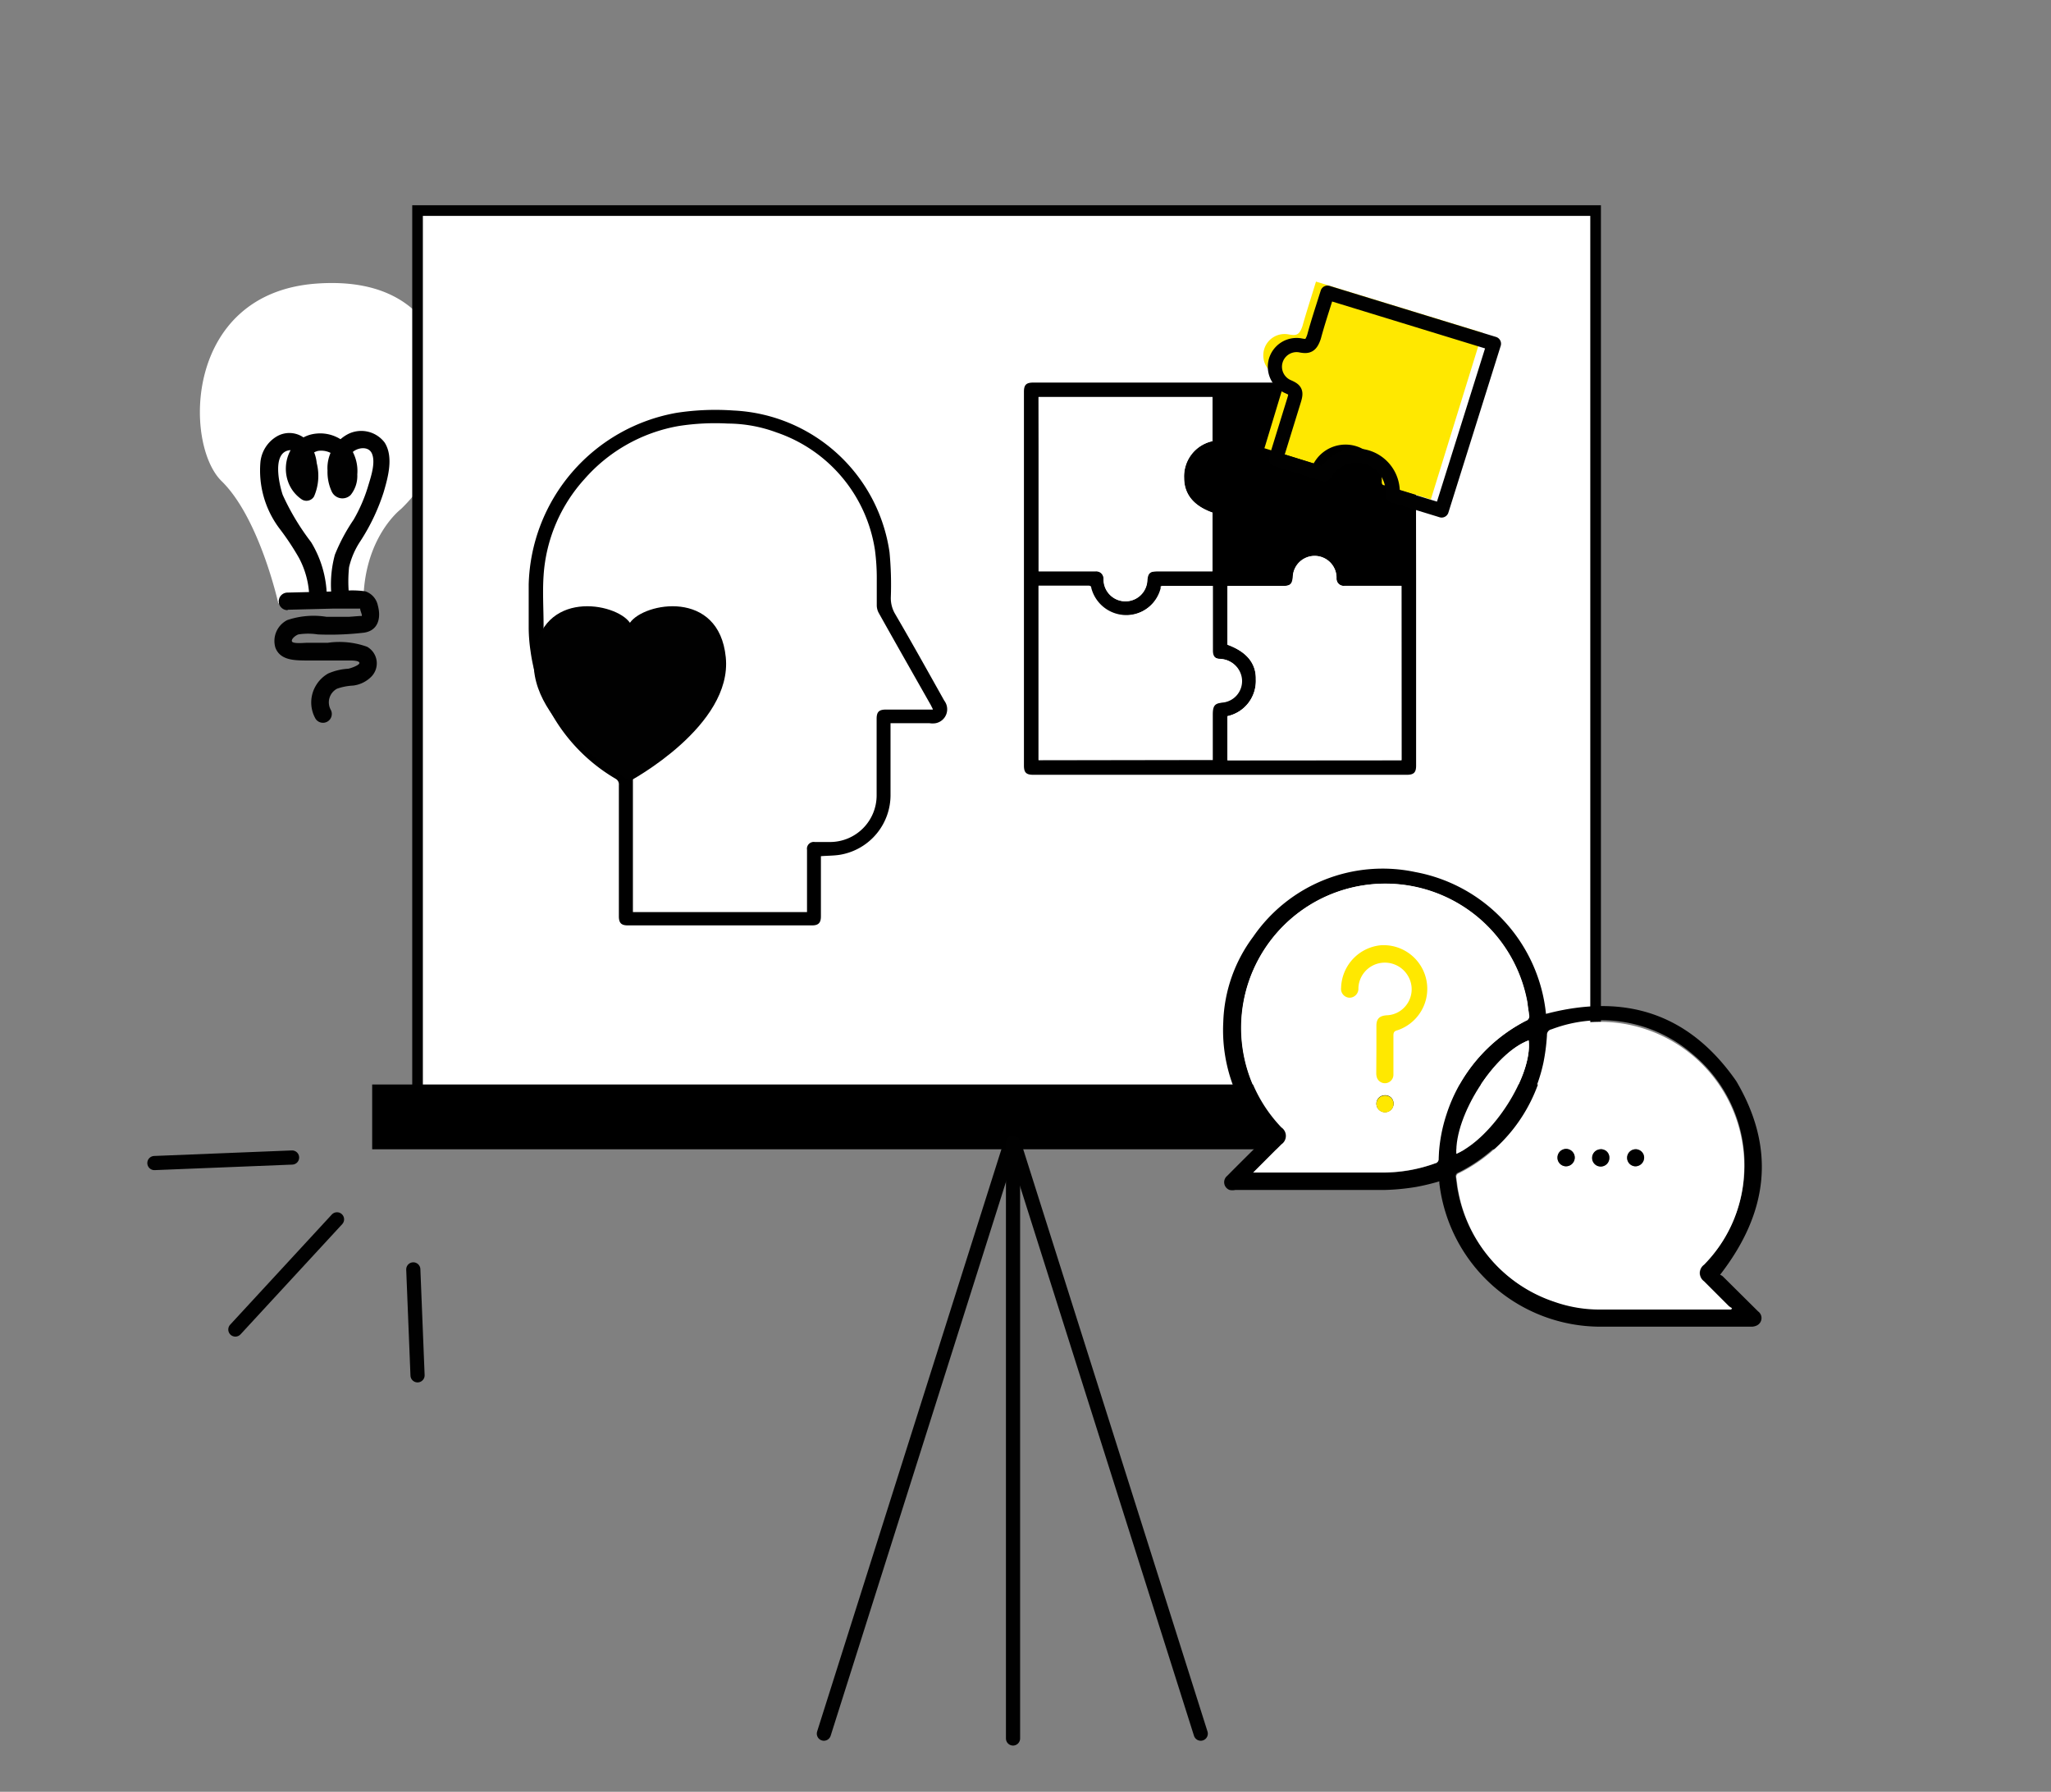 <svg id="Layer_1" data-name="Layer 1" xmlns="http://www.w3.org/2000/svg" viewBox="0 0 144.66 126.36"><rect x="0" y="0" width="144.66" height="126.36" fill="#808080" stroke="none"/><defs><style>.cls-1,.cls-3{fill:#fff;}.cls-2{fill:#010101;}.cls-3,.cls-5,.cls-6{stroke:#010101;}.cls-3,.cls-6{stroke-miterlimit:10;}.cls-3{stroke-width:0.75px;}.cls-4{fill:#ffe800;}.cls-5,.cls-6{fill:none;stroke-linecap:round;}.cls-5{stroke-linejoin:round;}</style></defs><path class="cls-1" d="M25.63,42.55h-6s-1.32-6-4-8.62S13,20.68,22.31,20s9.28,7.29,9.28,7.29a10.87,10.87,0,0,1-3.31,8.61s-2.65,2-2.65,6.63"/><path class="cls-2" d="M23.05,42a7.59,7.59,0,0,0-1.11-3.77,17,17,0,0,1-2-3.33c-.24-.71-.78-3,.49-3.15.92-.1,1,2.12.71,2.61l.85-.22a1.32,1.32,0,0,1,.43-2.34,1.48,1.48,0,0,1,1.39.54,1.59,1.59,0,0,1,.22.93,4.12,4.12,0,0,0-.07.59v.08l.61.12a2,2,0,0,0-.09-.37,1.92,1.92,0,0,1,.43-1.84c.36-.29,1.07-.39,1.31.11.31.66-.09,1.75-.28,2.4a11,11,0,0,1-1,2.29,13,13,0,0,0-1.32,2.47A8,8,0,0,0,23.38,42c0,.79,1.27.8,1.24,0a9.73,9.73,0,0,1,0-2,5.6,5.6,0,0,1,.8-1.84,14.37,14.37,0,0,0,1.64-3.45c.31-1.06.71-2.49.07-3.5a2.07,2.07,0,0,0-2.56-.61,2.7,2.7,0,0,0-1.47,2.58,3.29,3.29,0,0,0,.3,1.49.83.83,0,0,0,1.33.24,2.13,2.13,0,0,0,.47-1.45,2.92,2.92,0,0,0-.4-1.74,2.7,2.7,0,0,0-2.41-1.15c-2.42.17-3,3.38-1.09,4.66a.62.62,0,0,0,.85-.22,3.64,3.64,0,0,0,.19-2.35,2.84,2.84,0,0,0-.79-1.7,1.75,1.75,0,0,0-2.05-.17,2.38,2.38,0,0,0-1.13,1.78,6.81,6.81,0,0,0,1.34,4.7,18.29,18.29,0,0,1,1.38,2.08A6.18,6.18,0,0,1,21.81,42c0,.79,1.27.8,1.24,0"/><path class="cls-2" d="M20.3,43l3.2-.08,1.44,0h.38s.16,0,.1,0,.08.33.1.44-.07.15.08.08c-.05,0-.2,0-.22,0l-.78.06c-.52,0-1,0-1.56,0a5.79,5.79,0,0,0-2.78.23,1.65,1.65,0,0,0-.84,1.93c.33.91,1.35.91,2.15.92,1,0,2.08,0,3.11,0,.16,0,.63,0,.67.16s-.61.39-.79.42a4.1,4.1,0,0,0-1.42.34,2.35,2.35,0,0,0-.83.8,2.32,2.32,0,0,0-.07,2.36.62.62,0,0,0,1.08-.62,1.09,1.09,0,0,1,.45-1.47,3.91,3.91,0,0,1,1.12-.22,2.18,2.18,0,0,0,1.29-.62,1.34,1.34,0,0,0-.29-2.12,5.77,5.77,0,0,0-2.77-.28H21.65c-.15,0-1,.09-1.06-.1s.31-.45.46-.49a4.43,4.43,0,0,1,1.36,0,20.61,20.61,0,0,0,3.24-.12c1-.13,1.25-1,1-1.92a1.33,1.33,0,0,0-.89-1,6.39,6.39,0,0,0-1.8,0l-3.68.09a.62.62,0,0,0,0,1.24"/><rect class="cls-3" x="29.45" y="14.85" width="83.09" height="65.74"/><path d="M99.88,40.82V54c0,.48-.17.64-.65.64H72.88c-.5,0-.66-.16-.66-.65V27.63c0-.49.16-.65.66-.65H99.23c.2,0,.41,0,.52.18a.89.89,0,0,1,.12.42c0,1.81,0,3.61,0,5.42ZM73.25,53.6H85.54v-.21c0-1,0-2,0-3,0-.7.19-.79.75-.85a1.52,1.52,0,0,0,1.31-1.64,1.57,1.57,0,0,0-1.51-1.42c-.39,0-.54-.21-.54-.6V41.32H81.91s0,.1,0,.14a2.55,2.55,0,0,1-4.94,0c0-.13-.09-.16-.21-.16H73.25Zm0-25.6V40.29h4a.52.52,0,0,1,.58.53,1.54,1.54,0,0,0,3.08.09c0-.49.19-.62.69-.62h3.91V36.15c-1.34-.49-2-1.29-2-2.45a2.54,2.54,0,0,1,2-2.59V28Zm25.6,25.61V41.32h-4a.51.51,0,0,1-.58-.53,1.54,1.54,0,0,0-3.08-.08c0,.49-.19.62-.69.62H86.57v4.14c1.35.49,2.05,1.29,2,2.44a2.54,2.54,0,0,1-2,2.6v3.11Z"/><path class="cls-1" d="M73.25,53.6V41.33h3.46c.12,0,.17,0,.21.16a2.55,2.55,0,0,0,4.94,0s0-.09,0-.14h3.63v4.51c0,.39.15.58.54.6a1.57,1.57,0,0,1,1.51,1.42,1.52,1.52,0,0,1-1.31,1.64c-.56.06-.76.15-.75.85,0,1,0,2,0,3v.21Z"/><path class="cls-1" d="M73.25,28H85.52v3.11a2.54,2.54,0,0,0-2,2.59c0,1.16.7,2,2,2.45v4.14H81.62c-.5,0-.64.13-.69.62a1.54,1.54,0,0,1-3.08-.09.52.52,0,0,0-.58-.53h-4Z"/><path class="cls-1" d="M98.85,53.61H86.58V50.5a2.54,2.54,0,0,0,2-2.6c0-1.15-.69-1.95-2-2.44V41.32h3.91c.5,0,.64-.13.69-.62a1.54,1.54,0,0,1,3.08.08.51.51,0,0,0,.58.53h4Z"/><path class="cls-4" d="M100.92,35.22l-.2-.06-3.07-.94c-.13,0-.2-.08-.19-.25a2.56,2.56,0,0,0-4.72-1.43l-.09.14-3.47-1.07.07-.22,1.21-4c.17-.56.11-.7-.43-.93a1.52,1.52,0,0,1-.85-1.88,1.5,1.5,0,0,1,1.69-1c.55.1.77.08,1-.6.28-1,.59-1.94.88-2.9l.07-.22,11.74,3.6Z"/><path class="cls-5" d="M101.68,36l-.19-.06L98.42,35c-.14,0-.2-.09-.19-.25a2.56,2.56,0,0,0-4.72-1.43l-.09.13L90,32.38l.06-.23,1.22-3.95c.17-.56.1-.7-.43-.93a1.53,1.53,0,0,1,.83-2.92c.55.11.77.08,1-.6.27-1,.58-1.93.88-2.89l.07-.22,11.74,3.6Z"/><line class="cls-6" x1="71.25" y1="80.75" x2="58.11" y2="122.26"/><line class="cls-6" x1="71.55" y1="80.75" x2="84.69" y2="122.26"/><rect x="26.25" y="76.48" width="89.49" height="4.57"/><line class="cls-6" x1="71.45" y1="80.59" x2="71.45" y2="122.6"/><path d="M57.9,60.38v4.25c0,.45-.18.63-.62.63h-13c-.46,0-.63-.17-.63-.64V55.36a.45.45,0,0,0-.23-.44,12.36,12.36,0,0,1-6-9,11.6,11.6,0,0,1-.13-1.57c0-1,0-2.09,0-3.14A12.63,12.63,0,0,1,47.74,29.11a18.1,18.1,0,0,1,4-.16,11.67,11.67,0,0,1,11,10,24.34,24.34,0,0,1,.09,3.2,2.19,2.19,0,0,0,.3,1.14c1.17,2,2.32,4.07,3.47,6.12A1,1,0,0,1,66,51a1.35,1.35,0,0,1-.45,0c-.82,0-1.64,0-2.46,0h-.28v5a4.27,4.27,0,0,1-3.51,4.27C58.86,60.35,58.39,60.34,57.9,60.38ZM65.79,50l-.14-.28c-1.23-2.17-2.46-4.33-3.68-6.51a1.14,1.14,0,0,1-.13-.51c0-.6,0-1.19,0-1.78a15.18,15.18,0,0,0-.13-2.14,10.41,10.41,0,0,0-6.93-8.28,10,10,0,0,0-3.43-.63,16.7,16.7,0,0,0-3.46.17,11.45,11.45,0,0,0-6.67,3.75,11.21,11.21,0,0,0-2.88,6.8c-.08,1.18,0,2.37,0,3.55A11.63,11.63,0,0,0,38.43,46a11.47,11.47,0,0,0,5.81,8.32.72.72,0,0,1,.4.7v9.3H56.92V59.93a.48.48,0,0,1,.55-.55c.35,0,.71,0,1.06,0a3.29,3.29,0,0,0,3.3-3.33V50.69c0-.49.17-.65.66-.65h3.3Z"/><path class="cls-2" d="M51.19,46.35c-.48-4.82-5.76-3.87-6.76-2.43-1-1.44-6.28-2.39-6.76,2.43s6.77,8.72,6.77,8.72S51.68,51.19,51.19,46.35Z"/><path d="M121.32,89.9a.67.67,0,0,1,.19.11L124,92.48a.58.58,0,0,1-.1,1,.87.87,0,0,1-.38.08c-3.57,0-7.13,0-10.7,0a11.45,11.45,0,0,1-11.3-10.11.78.78,0,0,1,0-.14,15.7,15.7,0,0,1-1.61.39,16.13,16.13,0,0,1-2.3.22c-3.5,0-7,0-10.49,0a1,1,0,0,1-.39,0,.58.58,0,0,1-.17-1c.82-.83,1.65-1.65,2.48-2.47a1.24,1.24,0,0,1,.24-.17,11.16,11.16,0,0,1-3-8.22,10.58,10.58,0,0,1,2.11-6,11.08,11.08,0,0,1,11.44-4.56,11.33,11.33,0,0,1,9.21,10c5.55-1.46,10.08-.06,13.42,4.74C125.27,81,124.73,85.5,121.32,89.9Zm.78,2.45.07-.1a.91.91,0,0,1-.23-.15l-1.74-1.74a.72.72,0,0,1,0-1.17,10.14,10.14,0,0,0-.84-14.87,9.87,9.87,0,0,0-9.93-1.73.39.39,0,0,0-.32.41,13.91,13.91,0,0,1-.25,1.94,11.28,11.28,0,0,1-6,7.75.27.27,0,0,0-.18.32c.05.35.08.71.15,1a10.13,10.13,0,0,0,6.77,7.75,9.58,9.58,0,0,0,3.36.54h9.11ZM88.38,82.7h9.15a10.78,10.78,0,0,0,3.69-.65.29.29,0,0,0,.23-.31,11.06,11.06,0,0,1,.55-3.12A11.35,11.35,0,0,1,107.6,72a.34.34,0,0,0,.23-.43c0-.26-.06-.53-.1-.78a10.18,10.18,0,0,0-14.49-7.44,10.17,10.17,0,0,0-2.88,16.17.72.72,0,0,1,0,1.19Zm14.34-1.33c2.58-1.14,5.38-5.54,5.1-8C105.4,74.26,102.59,78.67,102.72,81.37Z"/><path class="cls-1" d="M122.1,92.35H113a9.58,9.58,0,0,1-3.36-.54,10.13,10.13,0,0,1-6.77-7.75c-.07-.34-.1-.7-.15-1a.27.27,0,0,1,.18-.32,11.28,11.28,0,0,0,6-7.75,13.91,13.91,0,0,0,.25-1.94.39.39,0,0,1,.32-.41A10.17,10.17,0,0,1,123,82.9a9.75,9.75,0,0,1-2.82,6.29.72.72,0,0,0,0,1.17l1.74,1.74a.91.91,0,0,0,.23.15Zm-8.59-10.71a.58.58,0,0,0-.61-.59.6.6,0,1,0,.61.59Zm1.85.61a.62.62,0,0,0,.61-.61.59.59,0,0,0-.6-.59.6.6,0,1,0,0,1.2Zm-4.91,0a.62.62,0,0,0,.62-.6.61.61,0,0,0-1.22,0A.61.61,0,0,0,110.45,82.25Z"/><path class="cls-1" d="M88.38,82.7l2-2a.72.72,0,0,0,0-1.19,10.17,10.17,0,0,1,2.88-16.17,10.18,10.18,0,0,1,14.49,7.44c0,.25.06.52.1.78a.34.34,0,0,1-.23.43,11.35,11.35,0,0,0-5.6,6.61,11.06,11.06,0,0,0-.55,3.12.29.29,0,0,1-.23.31,10.78,10.78,0,0,1-3.69.65H88.38ZM97.08,74v1.7a.92.92,0,0,0,.06.33.6.6,0,0,0,1.15-.24c0-.92,0-1.84,0-2.76,0-.22,0-.31.27-.37a3.08,3.08,0,0,0-1.15-6,3.1,3.1,0,0,0-2.81,3,.62.62,0,0,0,.59.7.63.63,0,0,0,.63-.67,1.86,1.86,0,0,1,1.38-1.74,1.89,1.89,0,0,1,2.11.86A1.84,1.84,0,0,1,99.09,71a1.8,1.8,0,0,1-1.29.63c-.51,0-.72.25-.72.74Zm1.21,3.82a.58.58,0,0,0-.62-.58.59.59,0,0,0-.59.59.6.6,0,0,0,.61.6A.6.6,0,0,0,98.29,77.84Z"/><path class="cls-1" d="M102.72,81.37c-.13-2.7,2.68-7.11,5.1-8C108.1,75.83,105.3,80.23,102.72,81.37Z"/><path d="M113.51,81.64a.61.61,0,1,1-.61-.59A.58.58,0,0,1,113.51,81.64Z"/><path d="M115.36,82.25a.6.6,0,1,1,0-1.2.59.59,0,0,1,.6.59A.62.62,0,0,1,115.36,82.25Z"/><path d="M110.45,82.25a.61.61,0,0,1-.6-.62.61.61,0,0,1,1.22,0A.62.62,0,0,1,110.45,82.25Z"/><path class="cls-4" d="M97.08,74V72.34c0-.49.21-.7.72-.74A1.8,1.8,0,0,0,99.09,71a1.84,1.84,0,0,0,.21-2.19,1.89,1.89,0,0,0-2.11-.86,1.86,1.86,0,0,0-1.38,1.74.63.63,0,0,1-.63.67.62.62,0,0,1-.59-.7,3.1,3.1,0,0,1,2.81-3,3.08,3.08,0,0,1,1.15,6c-.22.06-.27.15-.27.37,0,.92,0,1.84,0,2.76a.6.6,0,0,1-1.15.24.92.92,0,0,1-.06-.33Z"/><path class="cls-4" d="M98.29,77.84a.6.6,0,0,1-.6.61.6.6,0,0,1-.61-.6.59.59,0,0,1,.59-.59A.58.58,0,0,1,98.29,77.84Z"/><line class="cls-6" x1="23.77" y1="85.99" x2="16.6" y2="93.76"/><line class="cls-6" x1="20.6" y1="81.63" x2="10.89" y2="82.02"/><line class="cls-6" x1="29.15" y1="89.52" x2="29.45" y2="96.99"/></svg>